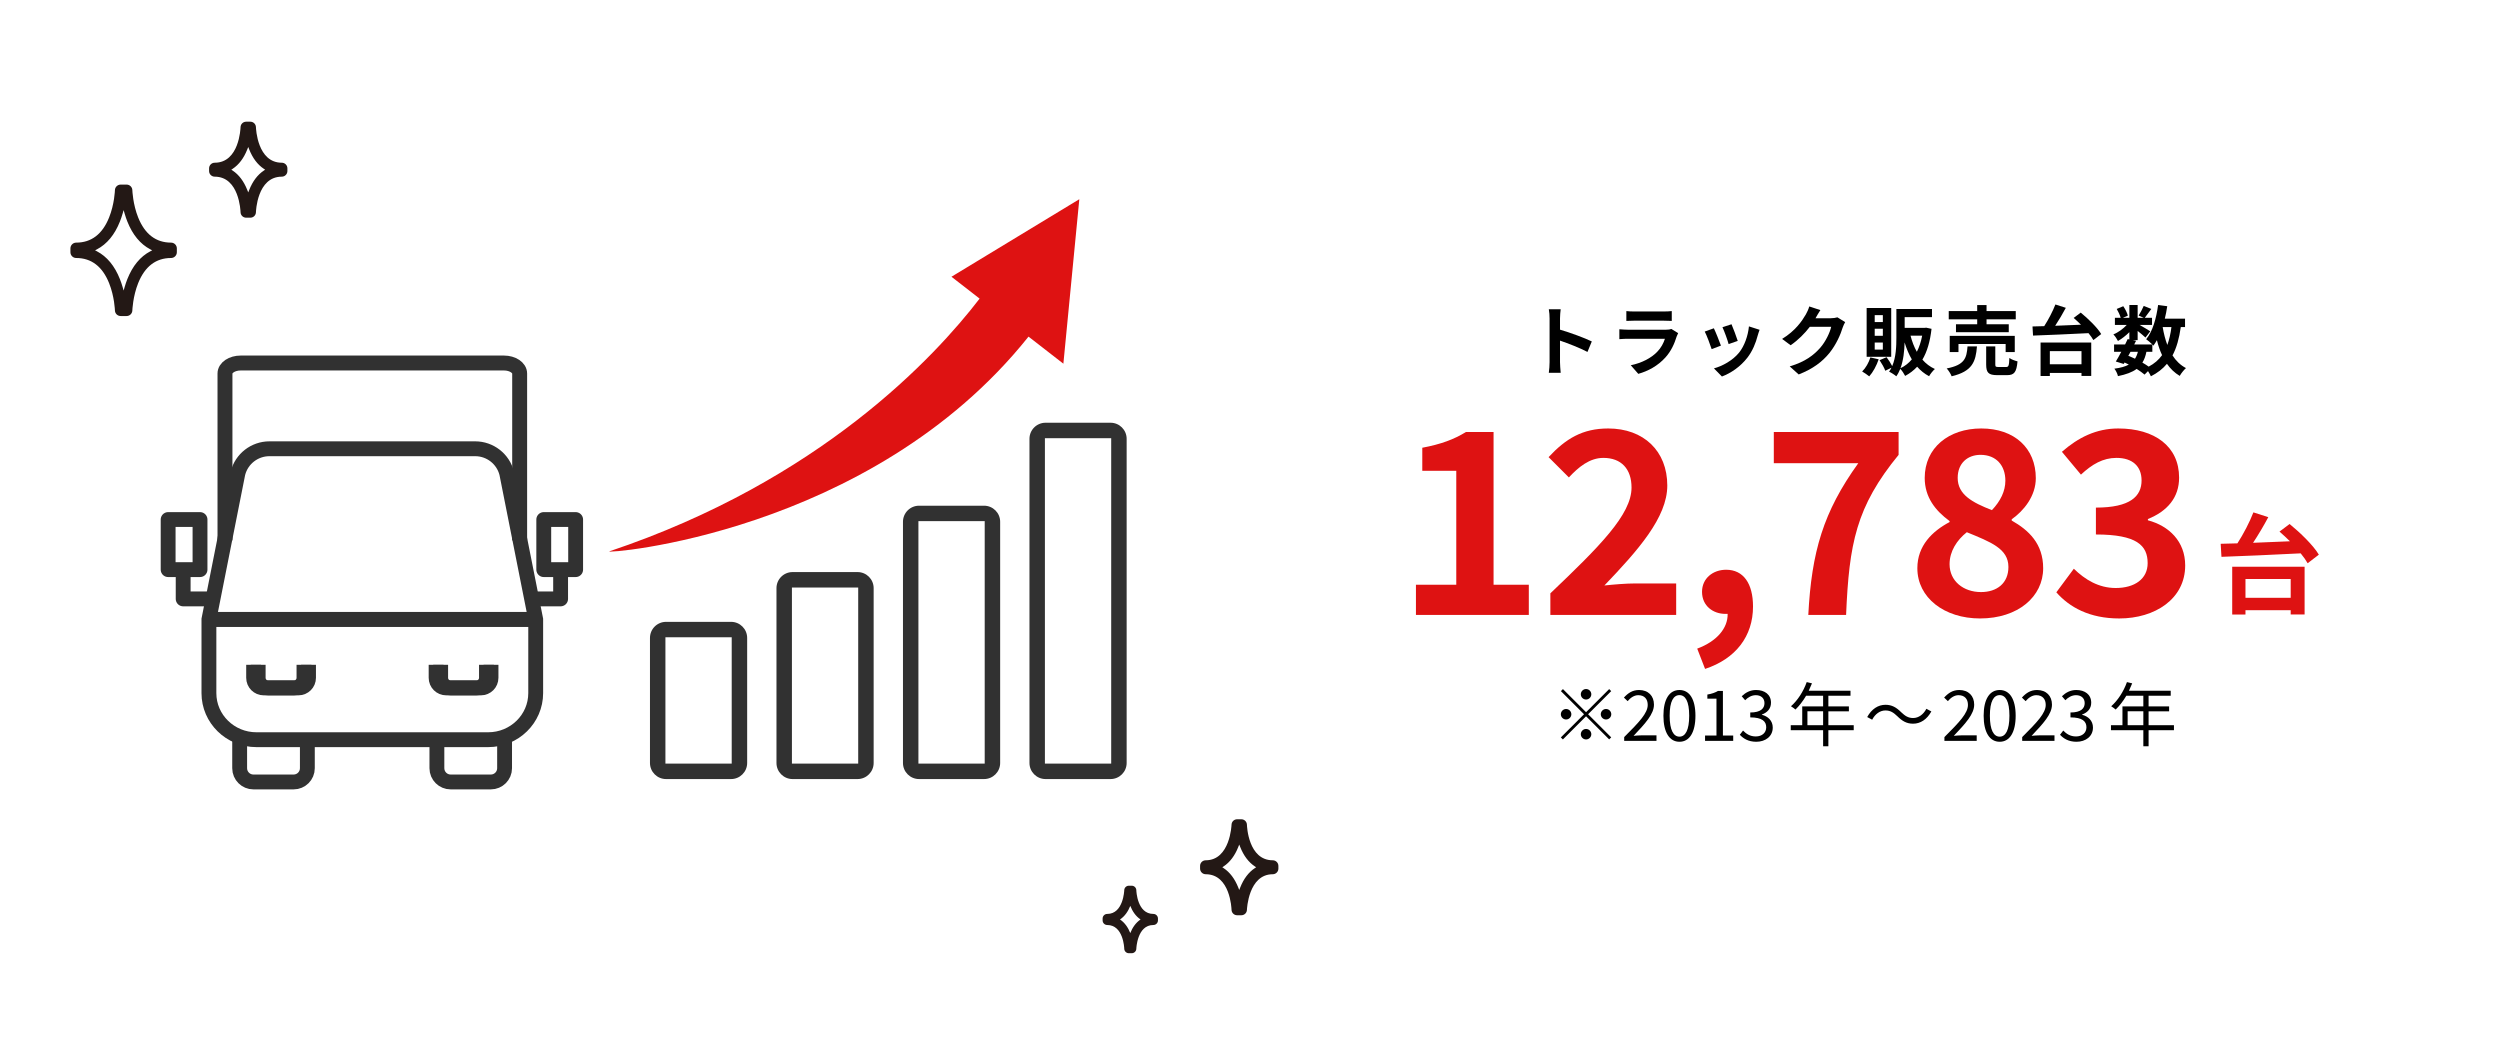 <?xml version="1.0" encoding="UTF-8"?><svg id="_レイヤー_2" xmlns="http://www.w3.org/2000/svg" viewBox="0 0 690 290"><defs><style>.cls-1,.cls-2{stroke-miterlimit:10;}.cls-1,.cls-2,.cls-3{fill:none;stroke:#313131;}.cls-1,.cls-3{stroke-width:4.1px;}.cls-2{stroke-width:4.119px;}.cls-3{stroke-linejoin:round;}.cls-4,.cls-5,.cls-6,.cls-7,.cls-8{stroke-width:0px;}.cls-5{fill:#313131;}.cls-6{fill:#231815;}.cls-7{fill:#de1212;}.cls-8{fill:#fff;}</style></defs><g id="_レイヤー_1-2"><rect class="cls-8" width="690" height="290"/><path class="cls-7" d="m390.801,161.381h11.132v-31.432h-9.381v-6.371c5.18-.98,8.751-2.311,12.041-4.342h7.631v42.145h9.73v8.332h-31.153v-8.332Z"/><path class="cls-7" d="m427.9,163.762c13.511-12.881,22.402-21.703,22.402-29.193,0-5.109-2.801-8.191-7.771-8.191-3.78,0-6.86,2.521-9.521,5.391l-5.601-5.6c4.76-5.111,9.381-7.91,16.451-7.91,9.802,0,16.312,6.23,16.312,15.75,0,8.822-8.121,17.922-17.362,27.584,2.59-.279,6.021-.561,8.471-.561h11.342v8.682h-34.724v-5.951Z"/><path class="cls-7" d="m468.43,179.023c5.461-2.029,8.472-5.67,8.401-9.592h-.63c-3.36,0-6.441-2.17-6.441-6.09,0-3.711,3.011-6.09,6.651-6.09,4.761,0,7.421,3.779,7.421,10.15,0,8.191-4.761,14.422-13.231,17.221l-2.171-5.6Z"/><path class="cls-7" d="m512.882,127.848h-23.312v-8.611h34.444v6.301c-11.762,14.352-13.651,24.504-14.492,44.176h-10.431c.91-17.432,4.13-28.424,13.791-41.865Z"/><path class="cls-7" d="m529.189,156.832c0-6.232,4.131-10.223,8.892-12.742v-.279c-3.921-2.871-6.861-6.582-6.861-11.902,0-8.33,6.651-13.65,15.612-13.65,9.171,0,15.051,5.459,15.051,13.721,0,4.971-3.36,9.031-6.65,11.342v.35c4.69,2.66,8.681,6.371,8.681,13.162,0,7.84-6.931,13.861-17.432,13.861-9.871,0-17.292-5.742-17.292-13.861Zm25.133-.352c0-5.039-4.83-6.859-11.481-9.59-2.729,2.17-4.76,5.25-4.76,8.82,0,4.691,3.85,7.701,8.681,7.701,4.41,0,7.561-2.451,7.561-6.932Zm-.84-23.803c0-4.199-2.521-7.141-6.861-7.141-3.5,0-6.3,2.24-6.3,6.371,0,4.621,4.06,6.791,9.45,8.891,2.381-2.52,3.711-5.25,3.711-8.121Z"/><path class="cls-7" d="m567.549,163.482l4.83-6.512c3.081,3.01,6.861,5.32,11.552,5.32,5.25,0,8.82-2.52,8.82-6.859,0-4.9-3.01-7.912-14.281-7.912v-7.42c9.521,0,12.602-3.15,12.602-7.49,0-3.922-2.521-6.232-6.931-6.232-3.711,0-6.721,1.752-9.801,4.621l-5.251-6.301c4.48-3.92,9.451-6.439,15.542-6.439,10.011,0,16.802,4.9,16.802,13.58,0,5.461-3.221,9.242-8.611,11.412v.35c5.811,1.541,10.291,5.811,10.291,12.461,0,9.242-8.331,14.633-18.202,14.633-8.19,0-13.721-3.082-17.361-7.211Z"/><path class="cls-7" d="m631.931,144.625c2.97,2.43,6.539,5.881,8.069,8.461l-3.09,2.369c-.45-.811-1.11-1.74-1.92-2.73-7.92.42-16.289.75-21.869.961l-.21-3.6c1.38-.031,2.939-.09,4.62-.121,1.68-2.609,3.39-5.91,4.409-8.549l4.11,1.32c-1.261,2.369-2.76,4.889-4.2,7.078,3.24-.119,6.72-.27,10.17-.42-.96-.959-1.95-1.859-2.88-2.67l2.79-2.1Zm-15.84,11.791h19.979v13.168h-3.84v-1.17h-12.479v1.201h-3.66v-13.199Zm3.66,3.389v5.189h12.479v-5.189h-12.479Z"/><path class="cls-4" d="m444.132,190.189l.562.561-6.38,6.381,6.38,6.379-.562.561-6.38-6.379-6.398,6.398-.561-.561,6.398-6.398-6.38-6.381.561-.561,6.38,6.381,6.38-6.381Zm-11.89,8.391c-.792,0-1.449-.656-1.449-1.449s.657-1.451,1.449-1.451c.793,0,1.45.658,1.45,1.451s-.657,1.449-1.45,1.449Zm4.061-6.959c0-.793.657-1.451,1.449-1.451.793,0,1.45.658,1.45,1.451s-.657,1.449-1.45,1.449c-.792,0-1.449-.656-1.449-1.449Zm2.899,11.02c0,.793-.657,1.449-1.45,1.449-.792,0-1.449-.656-1.449-1.449s.657-1.449,1.449-1.449c.793,0,1.45.656,1.45,1.449Zm4.061-6.961c.792,0,1.449.658,1.449,1.451s-.657,1.449-1.449,1.449c-.793,0-1.45-.656-1.45-1.449s.657-1.451,1.45-1.451Z"/><path class="cls-4" d="m448.276,203.434c4.156-4.139,6.496-6.613,6.496-8.875,0-1.564-.851-2.688-2.61-2.688-1.16,0-2.165.736-2.938,1.645l-1.024-.986c1.16-1.256,2.378-2.088,4.176-2.088,2.532,0,4.118,1.605,4.118,4.041,0,2.59-2.358,5.162-5.626,8.604.734-.059,1.585-.137,2.319-.137h4.002v1.527h-8.912v-1.043Z"/><path class="cls-4" d="m459.106,197.537c0-4.621,1.682-7.096,4.428-7.096,2.745,0,4.407,2.494,4.407,7.096,0,4.619-1.662,7.191-4.407,7.191-2.746,0-4.428-2.572-4.428-7.191Zm7.114,0c0-4.041-1.082-5.684-2.687-5.684-1.624,0-2.707,1.643-2.707,5.684,0,4.039,1.083,5.779,2.707,5.779,1.604,0,2.687-1.74,2.687-5.779Z"/><path class="cls-4" d="m470.594,203.008h3.151v-10.17h-2.514v-1.141c1.257-.213,2.166-.541,2.939-1.004h1.353v12.314h2.842v1.469h-7.771v-1.469Z"/><path class="cls-4" d="m480.187,202.795l.89-1.16c.831.871,1.914,1.625,3.519,1.625,1.682,0,2.881-.986,2.881-2.533,0-1.643-1.141-2.727-4.408-2.727v-1.354c2.919,0,3.925-1.141,3.925-2.59,0-1.334-.929-2.186-2.397-2.186-1.141,0-2.146.58-2.938,1.393l-.947-1.102c1.062-1.006,2.319-1.721,3.963-1.721,2.378,0,4.118,1.256,4.118,3.5,0,1.662-1.025,2.725-2.514,3.266v.078c1.663.406,2.997,1.623,2.997,3.52,0,2.455-2.03,3.924-4.544,3.924-2.223,0-3.615-.928-4.543-1.934Z"/><path class="cls-4" d="m511.627,201.539h-6.998v4.426h-1.45v-4.426h-8.932v-1.393h3.17v-5.182h5.762v-2.938h-4.698c-.87,1.488-1.895,2.803-2.938,3.809-.271-.232-.87-.717-1.237-.91,1.817-1.584,3.441-4.078,4.35-6.67l1.45.35c-.271.676-.58,1.371-.89,2.029h11.522v1.393h-6.108v2.938h5.664v1.354h-5.664v3.828h6.998v1.393Zm-8.448-1.393v-3.828h-4.331v3.828h4.331Z"/><path class="cls-4" d="m520.373,196.086c-1.527,0-2.861,1.025-3.654,2.553l-1.373-.734c1.219-2.205,2.997-3.383,5.046-3.383,1.76,0,2.997.715,4.351,2.068,1.044.986,1.895,1.584,3.286,1.584,1.527,0,2.861-1.023,3.654-2.551l1.372.734c-1.218,2.203-2.996,3.383-5.046,3.383-1.759,0-2.996-.715-4.35-2.068-1.044-.986-1.875-1.586-3.286-1.586Z"/><path class="cls-4" d="m536.658,203.434c4.156-4.139,6.496-6.613,6.496-8.875,0-1.564-.851-2.688-2.61-2.688-1.16,0-2.165.736-2.938,1.645l-1.024-.986c1.16-1.256,2.378-2.088,4.176-2.088,2.532,0,4.118,1.605,4.118,4.041,0,2.59-2.358,5.162-5.626,8.604.734-.059,1.585-.137,2.319-.137h4.002v1.527h-8.912v-1.043Z"/><path class="cls-4" d="m547.488,197.537c0-4.621,1.682-7.096,4.428-7.096,2.745,0,4.407,2.494,4.407,7.096,0,4.619-1.662,7.191-4.407,7.191-2.746,0-4.428-2.572-4.428-7.191Zm7.114,0c0-4.041-1.082-5.684-2.687-5.684-1.624,0-2.707,1.643-2.707,5.684,0,4.039,1.083,5.779,2.707,5.779,1.604,0,2.687-1.74,2.687-5.779Z"/><path class="cls-4" d="m558.125,203.434c4.156-4.139,6.496-6.613,6.496-8.875,0-1.564-.851-2.688-2.61-2.688-1.16,0-2.165.736-2.938,1.645l-1.024-.986c1.16-1.256,2.378-2.088,4.176-2.088,2.532,0,4.118,1.605,4.118,4.041,0,2.59-2.358,5.162-5.626,8.604.734-.059,1.585-.137,2.319-.137h4.002v1.527h-8.912v-1.043Z"/><path class="cls-4" d="m568.568,202.795l.89-1.16c.831.871,1.914,1.625,3.519,1.625,1.682,0,2.881-.986,2.881-2.533,0-1.643-1.141-2.727-4.408-2.727v-1.354c2.919,0,3.925-1.141,3.925-2.59,0-1.334-.929-2.186-2.397-2.186-1.141,0-2.146.58-2.938,1.393l-.947-1.102c1.062-1.006,2.319-1.721,3.963-1.721,2.378,0,4.118,1.256,4.118,3.5,0,1.662-1.025,2.725-2.514,3.266v.078c1.663.406,2.997,1.623,2.997,3.52,0,2.455-2.03,3.924-4.544,3.924-2.223,0-3.615-.928-4.543-1.934Z"/><path class="cls-4" d="m600.009,201.539h-6.998v4.426h-1.45v-4.426h-8.932v-1.393h3.17v-5.182h5.762v-2.938h-4.698c-.87,1.488-1.895,2.803-2.938,3.809-.271-.232-.87-.717-1.237-.91,1.817-1.584,3.441-4.078,4.35-6.67l1.45.35c-.271.676-.58,1.371-.89,2.029h11.522v1.393h-6.108v2.938h5.664v1.354h-5.664v3.828h6.998v1.393Zm-8.448-1.393v-3.828h-4.331v3.828h4.331Z"/><path class="cls-4" d="m427.685,87.877c0-.734-.062-1.785-.21-2.52h3.275c-.084.734-.188,1.658-.188,2.52v3.107c2.812.818,6.844,2.309,8.775,3.254l-1.196,2.898c-2.163-1.135-5.312-2.352-7.579-3.129v5.941c0,.609.104,2.078.188,2.939h-3.275c.126-.84.21-2.1.21-2.939v-12.072Z"/><path class="cls-4" d="m462.772,92.832c-.629,2.037-1.532,4.072-3.107,5.816-2.12,2.352-4.808,3.779-7.495,4.535l-2.079-2.373c3.15-.65,5.67-2.037,7.266-3.674,1.133-1.156,1.784-2.457,2.162-3.633h-10.141c-.504,0-1.555.021-2.436.105v-2.73c.881.062,1.784.127,2.436.127h10.393c.672,0,1.238-.084,1.533-.211l1.868,1.154c-.147.273-.315.652-.399.883Zm-11.715-6.865h8.083c.651,0,1.68-.021,2.268-.105v2.709c-.567-.043-1.554-.064-2.31-.064h-8.041c-.672,0-1.575.021-2.184.064v-2.709c.588.084,1.469.105,2.184.105Z"/><path class="cls-4" d="m474.977,95.393l-2.562.967c-.357-1.135-1.406-3.926-1.91-4.85l2.52-.904c.524,1.072,1.532,3.611,1.952,4.787Zm10.162-2.834c-.546,2.121-1.428,4.305-2.855,6.152-1.952,2.52-4.577,4.283-7.034,5.207l-2.204-2.246c2.31-.609,5.228-2.205,6.971-4.389,1.428-1.785,2.436-4.578,2.688-7.201l2.939.943c-.252.672-.378,1.113-.504,1.533Zm-5.522,1.533l-2.52.881c-.252-1.027-1.176-3.568-1.7-4.66l2.499-.818c.398.902,1.428,3.631,1.721,4.598Z"/><path class="cls-4" d="m501.142,87.73c-.021.041-.042.062-.062.104h4.22c.651,0,1.344-.104,1.827-.252l2.141,1.324c-.23.398-.524.986-.692,1.512-.567,1.867-1.764,4.66-3.653,7.012-1.994,2.436-4.535,4.367-8.482,5.922l-2.478-2.227c4.304-1.281,6.635-3.107,8.462-5.186,1.428-1.639,2.645-4.158,2.98-5.732h-5.899c-1.407,1.826-3.233,3.674-5.291,5.082l-2.352-1.744c3.675-2.246,5.501-4.955,6.551-6.76.315-.525.756-1.49.944-2.205l3.066,1.008c-.483.734-1.029,1.68-1.281,2.143Z"/><path class="cls-4" d="m518.511,99.172c-.588,1.764-1.575,3.57-2.604,4.703-.463-.398-1.407-1.027-1.953-1.344.986-.965,1.826-2.436,2.268-3.883l2.289.523Zm3.464-.691h-6.782v-13.48h6.782v13.48Zm-2.31-11.506h-2.246v1.91h2.246v-1.91Zm0,3.758h-2.246v1.953h2.246v-1.953Zm0,3.801h-2.246v1.951h2.246v-1.951Zm13.438-3.779c-.398,3.547-1.238,6.34-2.52,8.502.945,1.092,2.1,1.975,3.443,2.584-.525.461-1.26,1.363-1.596,1.994-1.281-.672-2.373-1.574-3.297-2.625-.944,1.029-2.057,1.869-3.316,2.541-.295-.588-.84-1.449-1.344-1.953-.295.734-.651,1.449-1.092,2.059-.42-.379-1.428-1.029-1.995-1.281.252-.336.462-.715.651-1.092l-1.701.84c-.273-.799-.966-2.016-1.574-2.918l1.932-.82c.566.736,1.176,1.723,1.553,2.457,1.051-2.436,1.155-5.459,1.155-7.895v-7.873h9.826v2.246h-7.538v2.961h5.543l.399-.043,1.47.316Zm-5.438,8.439c-.819-1.385-1.471-2.961-1.995-4.682-.063,2.289-.315,4.893-1.134,7.117,1.197-.566,2.246-1.385,3.129-2.436Zm-.357-6.551c.42,1.617.986,3.129,1.742,4.451.651-1.281,1.155-2.771,1.471-4.451h-3.213Z"/><path class="cls-4" d="m545.642,95.604c-.336,4.221-1.26,6.887-6.992,8.252-.23-.652-.861-1.639-1.365-2.164,4.977-.965,5.502-2.855,5.754-6.088h2.604Zm.062-7.475h-7.853v-2.268h7.853v-1.658h2.582v1.658h8.062v2.268h-8.062v1.365h6.131v2.184h-14.57v-2.184h5.857v-1.365Zm7.853,9.049v-2.225h-13.018v2.225h-2.415v-4.473h17.952v4.473h-2.52Zm.126,4.115c.693,0,.818-.357.902-2.498.504.398,1.575.777,2.247.945-.272,3.023-.924,3.799-2.897,3.799h-2.709c-2.436,0-3.044-.713-3.044-2.959v-4.977h2.52v4.955c0,.65.126.734.882.734h2.1Z"/><path class="cls-4" d="m574.284,86.281c2.078,1.701,4.576,4.115,5.647,5.92l-2.163,1.66c-.314-.568-.776-1.219-1.344-1.912-5.543.295-11.4.525-15.306.672l-.147-2.52c.967-.02,2.059-.062,3.234-.084,1.176-1.826,2.372-4.135,3.086-5.982l2.877.924c-.883,1.658-1.932,3.422-2.939,4.955,2.268-.084,4.703-.189,7.117-.295-.672-.672-1.365-1.301-2.016-1.869l1.953-1.469Zm-11.086,8.252h13.982v9.217h-2.688v-.818h-8.734v.84h-2.561v-9.238Zm2.561,2.371v3.633h8.734v-3.633h-8.734Z"/><path class="cls-4" d="m601.898,90.27c-.44,3.107-1.155,5.711-2.288,7.832.965,1.49,2.184,2.688,3.716,3.486-.567.504-1.344,1.469-1.722,2.162-1.428-.861-2.582-1.975-3.527-3.338-1.154,1.385-2.604,2.52-4.43,3.443-.147-.357-.463-.924-.799-1.428l-.944.965c-.567-.482-1.323-1.029-2.184-1.574-1.239.924-2.919,1.533-5.165,1.994-.146-.713-.588-1.553-.986-2.057,1.7-.232,3.002-.568,3.988-1.135-.377-.209-.776-.398-1.176-.566l-.23.398-2.184-.672c.462-.734.986-1.68,1.512-2.688h-1.994v-2.016h3.044c.252-.525.504-1.029.714-1.49l.462.105v-2.016c-.966.965-2.1,1.848-3.149,2.436-.273-.547-.798-1.365-1.26-1.807,1.281-.525,2.688-1.533,3.695-2.625h-3.275v-1.973h1.596c-.189-.715-.65-1.68-1.092-2.436l1.806-.756c.546.797,1.092,1.869,1.26,2.604l-1.344.588h1.764v-3.527h2.288v3.527h1.659l-1.386-.609c.482-.756,1.07-1.869,1.406-2.666l2.1.84c-.65.902-1.301,1.785-1.805,2.436h1.994v1.973h-3.443c1.008.568,2.498,1.449,2.961,1.764l-1.323,1.723c-.462-.441-1.344-1.176-2.163-1.826v2.539h-1.344l.903.189-.504,1.008h4.997c-.482-.482-1.238-1.133-1.701-1.449,1.785-2.141,2.793-5.711,3.297-9.447l2.52.336c-.168,1.176-.398,2.33-.672,3.443h5.585v2.309h-1.176Zm-14.487,7.938c.63.252,1.238.504,1.848.797.336-.523.609-1.154.798-1.91h-2.036l-.609,1.113Zm4.997-1.113c-.231,1.176-.588,2.162-1.112,2.982.65.377,1.26.756,1.742,1.111,1.554-.818,2.771-1.867,3.695-3.17-.588-1.238-1.05-2.625-1.428-4.137-.294.547-.63,1.051-.966,1.512-.084-.084-.168-.188-.294-.314v2.016h-1.638Zm4.493-6.824c.294,1.764.714,3.424,1.281,4.936.524-1.428.902-3.088,1.133-4.936h-2.414Z"/><path class="cls-6" d="m33.312,87.227c-.87,0-1.57-.682-1.594-1.552-.001-.038-.123-3.837-1.615-7.546-1.848-4.592-4.9-6.92-9.074-6.92-.879,0-1.594-.715-1.594-1.594v-1.055c0-.879.715-1.595,1.594-1.595,4.175,0,7.228-2.328,9.074-6.92,1.501-3.729,1.614-7.511,1.615-7.549.025-.868.726-1.549,1.594-1.549h1.621c.869,0,1.568.681,1.593,1.549.001.037.138,3.873,1.615,7.549,1.847,4.592,4.899,6.92,9.074,6.92.879,0,1.595.716,1.595,1.595v1.055c0,.879-.716,1.594-1.595,1.594-4.174,0-7.227,2.328-9.074,6.92-1.478,3.676-1.614,7.512-1.615,7.549-.025.868-.725,1.549-1.593,1.549h-1.621Zm.522-28.245c-.219.753-.466,1.479-.735,2.157-1.447,3.651-3.584,6.236-6.35,7.684l-.509.266.509.266c2.766,1.446,4.901,4.03,6.35,7.683.27.679.517,1.404.735,2.157l.289.994.287-.995c.217-.75.464-1.476.734-2.155,1.449-3.653,3.586-6.238,6.351-7.684l.509-.266-.509-.266c-2.766-1.446-4.901-4.031-6.35-7.684-.271-.681-.519-1.406-.735-2.156l-.287-.995-.289.994Z"/><path class="cls-6" d="m341.455,252.611c-.848,0-1.528-.663-1.551-1.51-.012-.402-.376-9.812-7.132-9.812-.855,0-1.551-.696-1.551-1.552v-.746c0-.855.695-1.551,1.551-1.551,6.743,0,7.13-9.716,7.132-9.814.022-.845.703-1.508,1.551-1.508h1.146c.846,0,1.526.662,1.551,1.507.012.401.373,9.815,7.132,9.815.855,0,1.552.695,1.552,1.551v.746c0,.855-.696,1.552-1.552,1.552-6.743,0-7.13,9.716-7.132,9.814-.022.845-.703,1.508-1.551,1.508h-1.146Zm.295-18.814c-.949,2.387-2.3,4.176-4.015,5.317l-.375.25.375.25c1.715,1.143,3.065,2.932,4.015,5.317l.278.702.279-.702c.947-2.386,2.298-4.175,4.014-5.317l.375-.25-.375-.25c-1.716-1.142-3.066-2.932-4.014-5.317l-.279-.702-.278.702Z"/><path class="cls-6" d="m312.353,263.089h-.788c-.69,0-1.254-.55-1.272-1.239-.008-.265-.25-6.547-4.698-6.547-.703,0-1.273-.57-1.273-1.273v-.513c0-.703.57-1.273,1.273-1.273,4.473,0,4.696-6.481,4.698-6.547.018-.69.583-1.239,1.272-1.239h.788c.689,0,1.253.548,1.272,1.237h0c.008.267.25,6.549,4.698,6.549.703,0,1.273.57,1.273,1.273v.513c0,.703-.57,1.273-1.273,1.273-4.473,0-4.696,6.481-4.698,6.547-.018.69-.583,1.239-1.272,1.239Zm-3.232-9.315c1.351.899,2.258,2.293,2.838,3.752.58-1.46,1.487-2.853,2.838-3.752-1.351-.899-2.258-2.293-2.838-3.752-.58,1.46-1.487,2.853-2.838,3.752Z"/><path class="cls-6" d="m67.942,60.083c-.848,0-1.528-.663-1.551-1.51-.012-.402-.376-9.812-7.132-9.812-.855,0-1.552-.696-1.552-1.552v-.745c0-.855.696-1.552,1.552-1.552,6.758,0,7.12-9.413,7.132-9.814.025-.846.707-1.508,1.551-1.508h1.146c.845,0,1.525.662,1.55,1.508.013.401.398,9.814,7.133,9.814.855,0,1.551.696,1.551,1.552v.745c0,.855-.695,1.552-1.551,1.552-6.853,0-7.13,9.716-7.132,9.814-.022.845-.703,1.508-1.551,1.508h-1.146Zm.293-18.813c-.946,2.385-2.297,4.174-4.014,5.317l-.375.25.375.25c1.716,1.142,3.066,2.932,4.014,5.317l.279.702.278-.702c.949-2.387,2.3-4.177,4.015-5.317l.375-.25-.375-.25c-1.715-1.143-3.065-2.932-4.015-5.317l-.278-.702-.279.702Z"/><path class="cls-5" d="m183.831,215.02c-2.448,0-4.439-1.991-4.439-4.439v-34.513c0-2.448,1.991-4.439,4.439-4.439h17.946c2.448,0,4.439,1.991,4.439,4.439v34.513c0,2.448-1.991,4.439-4.439,4.439h-17.946Zm-.175-4.266h18.296v-34.861h-18.296v34.861Z"/><path class="cls-5" d="m218.745,215.02c-2.448,0-4.439-1.991-4.439-4.439v-48.252c0-2.448,1.991-4.439,4.439-4.439h17.945c2.447,0,4.438,1.991,4.438,4.439v48.252c0,2.448-1.991,4.439-4.438,4.439h-17.945Zm-.175-4.266h18.294v-48.6h-18.294v48.6Z"/><path class="cls-5" d="m253.658,215.02c-2.448,0-4.439-1.991-4.439-4.439v-66.57c0-2.447,1.991-4.438,4.439-4.438h17.946c2.448,0,4.439,1.991,4.439,4.438v66.57c0,2.448-1.991,4.439-4.439,4.439h-17.946Zm-.175-4.266h18.296v-66.918h-18.296v66.918Z"/><path class="cls-5" d="m288.57,215.02c-2.447,0-4.438-1.991-4.438-4.439v-89.468c0-2.448,1.991-4.439,4.438-4.439h17.946c2.448,0,4.439,1.991,4.439,4.439v89.468c0,2.448-1.991,4.439-4.439,4.439h-17.946Zm-.175-4.266h18.296v-89.816h-18.296v89.816Z"/><path class="cls-7" d="m293.492,100.381l4.4-45.4-35.288,21.401,7.769,6.036c-12.391,16.151-44.073,50.272-102.186,69.752-2.416.81,71.982-4.47,115.685-59.264l9.62,7.475Z"/><path class="cls-2" d="m62.093,149.156v-46.071c0-1.598,1.938-2.893,4.329-2.893h72.675c2.391,0,4.329,1.295,4.329,2.893v46.071"/><path class="cls-1" d="m131.149,123.858h-56.779c-4.11,0-7.697,2.789-8.709,6.772l-7.997,40.324v20.349c0,7.099,5.873,12.853,13.118,12.853h63.955c7.245,0,13.118-5.754,13.118-12.853v-20.349l-7.997-40.324c-1.013-3.983-4.599-6.772-8.709-6.772Z"/><line class="cls-1" x1="57.664" y1="170.954" x2="147.855" y2="170.954"/><path class="cls-1" d="m120.365,183.486v3.59c0,1.54,1.249,2.789,2.789,2.789h8.318c1.54,0,2.789-1.249,2.789-2.789v-3.59"/><line class="cls-1" x1="57.664" y1="170.954" x2="147.855" y2="170.954"/><path class="cls-1" d="m66.146,204.156v7.87c0,2.096,1.699,3.795,3.795,3.795h11.093c2.096,0,3.795-1.699,3.795-3.795v-7.87"/><path class="cls-1" d="m120.583,204.156v7.87c0,2.096,1.699,3.795,3.795,3.795h11.093c2.096,0,3.795-1.699,3.795-3.795v-7.87"/><path class="cls-1" d="m121.622,183.486v3.59c0,1.54,1.249,2.789,2.789,2.789h8.318c1.54,0,2.789-1.249,2.789-2.789v-3.59"/><path class="cls-1" d="m85.154,183.486v3.59c0,1.54-1.249,2.789-2.789,2.789h-8.319c-1.54,0-2.789-1.249-2.789-2.789v-3.59"/><path class="cls-1" d="m83.897,183.486v3.59c0,1.54-1.249,2.789-2.789,2.789h-8.319c-1.54,0-2.789-1.249-2.789-2.789v-3.59"/><polyline class="cls-3" points="58.729 165.297 50.554 165.297 50.554 158.474"/><rect class="cls-3" x="46.407" y="143.393" width="8.797" height="13.824"/><polyline class="cls-3" points="146.554 165.297 154.728 165.297 154.728 158.474"/><rect class="cls-3" x="150.078" y="143.393" width="8.797" height="13.824"/></g></svg>